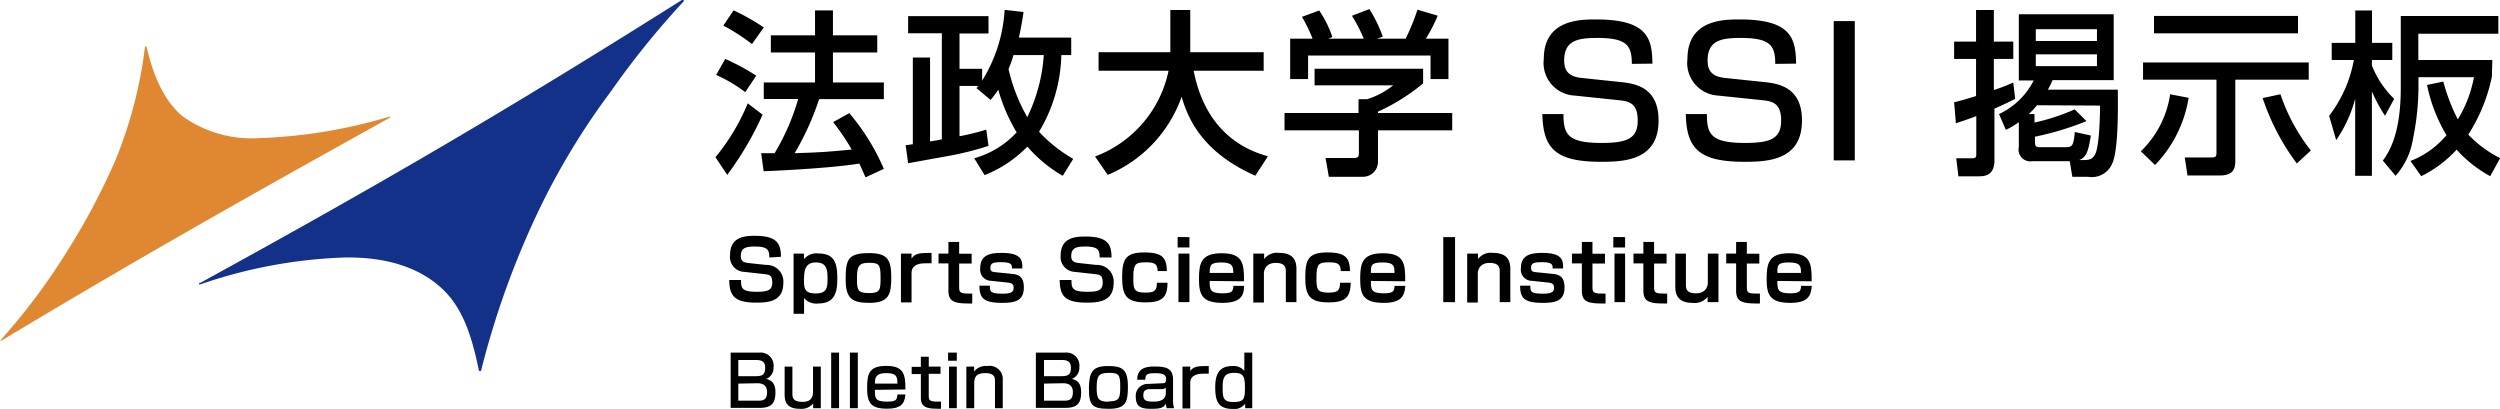 <svg xmlns="http://www.w3.org/2000/svg" viewBox="0 0 212.14 34.7"><defs><style>.cls-1{fill:#143189;}.cls-2{fill:#df8831;}</style></defs><title>logo_ssi</title><g id="レイヤー_2" data-name="レイヤー 2"><g id="レイヤー_1-2" data-name="レイヤー 1"><path class="cls-1" d="M40.73,31.49h0a.1.1,0,0,1-.1-.08c-.73-3.62-1.68-5.71-3.4-7.17s-4.28-2.45-8-2.39A41.69,41.69,0,0,0,17,24.13a.09.09,0,0,1-.12-.06A.1.1,0,0,1,17,24C32.69,15.39,43.07,9.32,57.86,0A.1.1,0,0,1,58,0a.09.09,0,0,1,0,.13,71.57,71.57,0,0,0-6.15,7.61,61,61,0,0,0-6.22,10.29,72.65,72.65,0,0,0-4.79,13.35A.1.1,0,0,1,40.73,31.49Z"/><path class="cls-2" d="M.07,28.93a.05.05,0,0,1,0,0,.06.06,0,0,1,0-.09,53.32,53.32,0,0,0,5.35-7.08,57.78,57.78,0,0,0,4.39-8.2A37.18,37.18,0,0,0,12.3,4a.08.08,0,0,1,.07-.07.07.07,0,0,1,.07.06c.65,2.74,1.57,4.59,3,5.84A10.09,10.09,0,0,0,22,11.72,43.41,43.41,0,0,0,33,9.91a.06.06,0,0,1,.08,0,.06.06,0,0,1,0,.08C19.7,17.41,10.55,22.63.1,28.92Z"/><path d="M64.71,9.73a27,27,0,0,1-3,5.11l-1-1.5a17.82,17.82,0,0,0,2.74-4.57ZM61.54,5a19.2,19.2,0,0,1,2.63,1.42l-.93,1.4a12.45,12.45,0,0,0-2.47-1.46ZM62.25.88a17.52,17.52,0,0,1,2.56,1.45l-1,1.41a17.22,17.22,0,0,0-2.43-1.57Zm7.26,7.53A23.49,23.49,0,0,1,67.43,13c1.73-.06,2.41-.07,4.84-.31a19.51,19.51,0,0,0-1.57-2.33l1.37-.76A18.73,18.73,0,0,1,75,14.33l-1.56.72c-.19-.45-.33-.76-.52-1.17-2.18.36-6.45.59-8.12.65L64.59,13l1.14,0a19.3,19.3,0,0,0,2-4.6H64.81V7h4.35V4.45H65.41V3h3.75V.88h1.52V3h3.76V4.45H70.68V7H75V8.41Z"/><path d="M82.67,13.43a7.74,7.74,0,0,0,3.6-2.2,14.47,14.47,0,0,1-1.56-3.62,9.36,9.36,0,0,1-.65.87l-1.2-1c.09-.1.11-.15.15-.19H81.42v4.27A20.2,20.2,0,0,0,83.69,11l.19,1.38a26.31,26.31,0,0,1-3.22.82l-3.6.65-.21-1.53.61-.08V4.88h1.46V12c.48-.07.75-.12,1-.18v-9H77.06V1.37h6.82V2.84H81.42v3h1.92v1a12.75,12.75,0,0,0,1.91-6l1.6.18c-.07.55-.18,1.2-.39,2.17H90.9V4.67h-.84a13.18,13.18,0,0,1-1.89,6.51,12.15,12.15,0,0,0,2.9,2.3l-.89,1.44a11.61,11.61,0,0,1-3-2.48,10.51,10.51,0,0,1-3.63,2.42ZM86,4.67a9.42,9.42,0,0,1-.42,1.19,14.85,14.85,0,0,0,1.59,4.08,14.07,14.07,0,0,0,1.4-5.27Z"/><path d="M92.92,13.28A9.92,9.92,0,0,0,99.16,6H93.22V4.43h6.09V.85H101V4.43h6.23V6h-5.94c.61,3.2,2.4,6.2,6.3,7.26l-1.07,1.65c-4.54-2-5.74-4.92-6.25-6.7A11.24,11.24,0,0,1,94,14.84Z"/><path d="M120.76,5.83V7.07a16.25,16.25,0,0,1-3.83,2.4v.12h6.3v1.47h-6.3v2.69A1.27,1.27,0,0,1,115.7,15h-2.94l-.28-1.59h2.41c.42,0,.42-.21.42-.48V11.06H109V9.59h6.28V8.42H116a6.71,6.71,0,0,0,2.22-1.18h-6.67V5.83Zm-9.38-2.55a12.86,12.86,0,0,0-.9-1.85l1.46-.54a9.09,9.09,0,0,1,1.12,2.25l-.34.14h3a12.56,12.56,0,0,0-1-1.94l1.48-.57a11.87,11.87,0,0,1,1.14,2.34l-.49.17h2.43a18.36,18.36,0,0,0,1-2.46l1.72.51a14.9,14.9,0,0,1-1,1.95h1.91V6.71h-1.52v-2H111v2h-1.52V3.28Z"/><path d="M138.47,5.42c0-1.53-.39-2.2-2.91-2.2-1.63,0-2.83.18-2.83,1.92,0,1.06.6,1.39,1.53,1.48l3.33.35c1.23.13,3.15.48,3.15,3.25,0,3.36-2.85,3.51-4.86,3.51-3.84,0-4.94-1.08-5-4.05h1.79c0,1.7.33,2.45,3.24,2.45,2.23,0,3.06-.41,3.06-1.91s-.78-1.63-1.62-1.72l-3.74-.39A2.77,2.77,0,0,1,131,5c0-3.35,3.1-3.35,4.44-3.35,4.45,0,4.74,1.68,4.78,3.75Z"/><path d="M150.64,5.42c0-1.53-.39-2.2-2.91-2.2-1.63,0-2.83.18-2.83,1.92,0,1.06.6,1.39,1.53,1.48l3.33.35c1.23.13,3.15.48,3.15,3.25,0,3.36-2.85,3.51-4.86,3.51-3.84,0-4.94-1.08-5-4.05h1.79c0,1.7.33,2.45,3.24,2.45,2.23,0,3.06-.41,3.06-1.91s-.78-1.63-1.62-1.72l-3.74-.39A2.77,2.77,0,0,1,143.19,5c0-3.35,3.1-3.35,4.44-3.35,4.45,0,4.74,1.68,4.78,3.75Z"/><path d="M157.39,1.79V13.61H155.6V1.79Z"/><path d="M165.82,8.68c.48-.12,1-.26,1.86-.53V5h-1.86V3.53h1.86V.85h1.51V3.53h1.65V5h-1.65V7.64A14.74,14.74,0,0,0,170.84,7L171,8.39c-.66.33-1.16.57-1.76.83V13.6c0,1.29-.81,1.36-1.33,1.36h-1.73L166,13.43h1.32c.38,0,.38-.13.38-.37V9.85c-.62.24-1.1.4-1.73.61Zm3.81,1a6.3,6.3,0,0,0,2.94-2.85h-1.26V1.21h8.05V6.8h-5.19a6.1,6.1,0,0,1-.4.81h5.94c0,.87.1,5-.47,6.26A1.89,1.89,0,0,1,177.16,15h-1.31l-.22-1.32h-3.18a1,1,0,0,1-1.14-1.21V10.37a7.38,7.38,0,0,1-1.1.65Zm3.22-.75a6,6,0,0,1-.7.75h.49v.72a17.68,17.68,0,0,0,3.41-1.12l1,1a25.24,25.24,0,0,1-4.37,1.32v.38c0,.51.11.51.53.51h2.05c.57,0,.69-.08.8-1.29l1.36.3c-.21,1.38-.4,1.86-1,2.08h.4c.53,0,.71-.09.93-.43.39-.56.45-3.35.45-4.19Zm-.1-6.45v1h5.19v-1Zm0,2.13v1h5.19v-1Z"/><path d="M185.72,8.3A10.66,10.66,0,0,1,182.87,14l-1.21-1.16A8.42,8.42,0,0,0,184.15,8Zm-3.87-3h14.06V6.76h-6.23v6.91c0,.66-.19,1.22-1.32,1.22h-2.74l-.23-1.53h2.31c.38,0,.38-.17.38-.44V6.76h-6.23Zm.93-3.95H195V2.83H182.78ZM194.9,13.87A19.43,19.43,0,0,1,192,8.32L193.51,8a15.91,15.91,0,0,0,2.58,4.77Z"/><path d="M197.64,9.83a11,11,0,0,0,2.1-4.74h-1.88V3.64h2V.89h1.42V3.64H203V5.09h-1.73v.47a8.05,8.05,0,0,0,1.89,2.83l-.78,1.43a13.26,13.26,0,0,1-1.11-2.06v7.16h-1.42V8.38a11.25,11.25,0,0,1-1.61,3.51Zm13.81-3.31a14.58,14.58,0,0,1-2,4.9,9.89,9.89,0,0,0,2.7,2l-.84,1.53a10.7,10.7,0,0,1-2.85-2.25,10.22,10.22,0,0,1-3,2.25l-.92-1.29a7.54,7.54,0,0,0,3.06-2.19,13.39,13.39,0,0,1-1.65-4.26l1.38-.29a15.77,15.77,0,0,0,1.23,3.21,10.56,10.56,0,0,0,1.37-3.58h-4.71v1a22.26,22.26,0,0,1-.47,4.26,6.11,6.11,0,0,1-1.47,3.11l-1.08-1.29c.48-.68,1.52-2.16,1.52-6.17V1.36H212v1.5h-6.79V5.09h6.28Z"/><path d="M65.28,21.85c0-.59-.09-.93-1.21-.93-.74,0-1.21.09-1.21.81,0,.4.19.54.66.59l1.48.16A1.41,1.41,0,0,1,66.47,24c0,1.55-1.2,1.68-2.28,1.68-1.88,0-2.29-.58-2.31-1.92h1c0,.71.07,1,1.35,1,1,0,1.3-.18,1.3-.79s-.24-.66-.66-.71l-1.71-.19a1.26,1.26,0,0,1-1.21-1.42c0-1.49,1.11-1.64,2.1-1.64,2,0,2.2.76,2.22,1.78Z"/><path d="M68.22,21.52V22a1.35,1.35,0,0,1,1.24-.49c1.47,0,1.59,1,1.59,2.18s-.26,2.06-1.61,2.06a1.35,1.35,0,0,1-1.21-.46v1.34h-.89V21.52Zm0,2.11c0,.79,0,1.27,1,1.27s1-.55,1-1.34-.14-1.29-1-1.29S68.23,22.93,68.23,23.63Z"/><path d="M75.63,23.5c0,1.45-.16,2.2-1.87,2.2-1.47,0-2-.38-2-2s.17-2.22,1.91-2.22C75.21,21.46,75.63,21.92,75.63,23.5Zm-1.91,1.37c1,0,1-.28,1-1.37s-.15-1.2-1-1.2-1,.31-1,1.29S72.74,24.87,73.72,24.87Z"/><path d="M77.35,21.52l0,.42c.29-.43.66-.49,1.7-.48v.88l-.43,0c-.36,0-1.27,0-1.27.82v2.5h-.9V21.52Z"/><path d="M80.48,20.53h.91v1h1.06v.83H81.39v2c0,.44.1.55.78.55a2.5,2.5,0,0,0,.33,0v.84a3.54,3.54,0,0,1-.4,0c-1.27,0-1.62-.27-1.62-1.11V22.35h-.84v-.83h.84Z"/><path d="M85.87,22.78c0-.3,0-.53-.9-.53-.65,0-.93.05-.93.49,0,.23.07.33.44.36l1.4.14c.66.06,1,.34,1,1.15,0,1.17-.8,1.31-1.85,1.31-1.61,0-1.91-.43-1.92-1.46H84c0,.5,0,.68,1.11.68.88,0,.9-.28.9-.52s-.1-.38-.48-.42l-1.42-.15a.94.94,0,0,1-.93-1.08c0-1.12.84-1.29,1.81-1.29,1.76,0,1.76.68,1.76,1.32Z"/><path d="M93.31,21.85c0-.59-.08-.93-1.21-.93-.73,0-1.2.09-1.2.81,0,.4.19.54.65.59l1.48.16A1.41,1.41,0,0,1,94.5,24c0,1.55-1.19,1.68-2.28,1.68-1.88,0-2.28-.58-2.3-1.92h1c0,.71.07,1,1.36,1,1,0,1.29-.18,1.29-.79s-.23-.66-.66-.71l-1.71-.19A1.26,1.26,0,0,1,90,21.71c0-1.49,1.11-1.64,2.1-1.64,2,0,2.21.76,2.22,1.78Z"/><path d="M98.23,23c0-.63-.29-.74-1-.74-.87,0-1.06.13-1.06,1.27,0,.95,0,1.3,1,1.3.73,0,1-.11,1-.84h.9c0,1.25-.48,1.67-1.85,1.67-1.64,0-2-.57-2-2.13s.31-2.11,1.9-2.11,1.86.51,1.9,1.58Z"/><path d="M100.93,20.12V21h-1v-.89Zm0,1.4v4.12H100V21.52Z"/><path d="M102.65,23.84c0,.69,0,1.05,1.07,1.05.84,0,.92-.18.94-.63h.91c0,.91-.39,1.44-1.83,1.44-1.71,0-2-.67-2-2s.15-2.21,1.92-2.21,1.92.82,1.9,2.38Zm2-.68c0-.53-.05-.89-1-.89s-1,.24-1,.89Z"/><path d="M107.27,21.52l0,.46a1.36,1.36,0,0,1,1.27-.52c1,0,1.47.44,1.47,1.35v2.83h-.9V23c0-.31-.08-.69-.86-.69s-1,.53-1,.91v2.45h-.9V21.52Z"/><path d="M113.77,23c0-.63-.29-.74-1-.74-.87,0-1.06.13-1.06,1.27,0,.95,0,1.3,1,1.3.73,0,1-.11,1-.84h.9c0,1.25-.49,1.67-1.85,1.67-1.64,0-2-.57-2-2.13s.3-2.11,1.89-2.11,1.87.51,1.91,1.58Z"/><path d="M116.33,23.84c0,.69,0,1.05,1.07,1.05.83,0,.91-.18.94-.63h.91c-.06.91-.4,1.44-1.83,1.44-1.71,0-2-.67-2-2s.15-2.21,1.92-2.21,1.92.82,1.9,2.38Zm2-.68c0-.53,0-.89-1-.89s-1,.24-1,.89Z"/><path d="M123.47,20.12v5.52h-1V20.12Z"/><path d="M125.42,21.52l0,.46a1.35,1.35,0,0,1,1.27-.52c1,0,1.47.44,1.47,1.35v2.83h-.9V23c0-.31-.08-.69-.86-.69s-1,.53-1,.91v2.45h-.9V21.52Z"/><path d="M131.75,22.78c0-.3,0-.53-.9-.53-.65,0-.93.05-.93.49,0,.23.07.33.44.36l1.4.14c.66.06,1,.34,1,1.15,0,1.17-.81,1.31-1.85,1.31-1.61,0-1.91-.43-1.92-1.46h.87c0,.5,0,.68,1.11.68.88,0,.9-.28.9-.52s-.1-.38-.48-.42L130,23.83a.94.94,0,0,1-.94-1.08c0-1.12.84-1.29,1.82-1.29,1.76,0,1.76.68,1.76,1.32Z"/><path d="M134.23,20.53h.9v1h1.06v.83h-1.06v2c0,.44.1.55.79.55a2.45,2.45,0,0,0,.32,0v.84a3.39,3.39,0,0,1-.39,0c-1.28,0-1.62-.27-1.62-1.11V22.35h-.84v-.83h.84Z"/><path d="M137.9,20.12V21h-1v-.89Zm0,1.4v4.12H137V21.52Z"/><path d="M139.45,20.53h.91v1h1.06v.83h-1.06v2c0,.44.09.55.78.55a2.5,2.5,0,0,0,.33,0v.84a3.54,3.54,0,0,1-.4,0c-1.27,0-1.62-.27-1.62-1.11V22.35h-.84v-.83h.84Z"/><path d="M144.9,25.64l0-.46a1.37,1.37,0,0,1-1.27.52c-1,0-1.47-.44-1.47-1.35V21.52h.9v2.67c0,.31.07.7.86.7s1-.54,1-.92V21.52h.9v4.12Z"/><path d="M147.32,20.53h.91v1h1.06v.83h-1.06v2c0,.44.09.55.78.55a2.63,2.63,0,0,0,.33,0v.84a3.54,3.54,0,0,1-.4,0c-1.27,0-1.62-.27-1.62-1.11V22.35h-.84v-.83h.84Z"/><path d="M150.82,23.84c0,.69,0,1.05,1.07,1.05.83,0,.92-.18.94-.63h.91c-.06.91-.39,1.44-1.83,1.44-1.71,0-2-.67-2-2s.15-2.21,1.92-2.21,1.92.82,1.9,2.38Zm2-.68c0-.53,0-.89-1-.89s-1,.24-1,.89Z"/><path d="M64.45,29.92a1.1,1.1,0,0,1,1.19,1.23,1,1,0,0,1-.62,1c.46.14.78.35.78,1.14s-.22,1.32-1.31,1.32H62V29.92Zm-1.8.63v1.37h1.54c.66,0,.74-.31.74-.74s-.23-.63-.72-.63Zm0,2V34h1.72c.43,0,.72-.1.72-.74s-.49-.74-.81-.74Z"/><path d="M69,34.64l0-.4a1.29,1.29,0,0,1-1.11.45c-.79,0-1.31-.27-1.31-1.19V31.11h.66v2.27c0,.29,0,.72.85.72.44,0,.9-.12.9-.88V31.11h.66v3.53Z"/><path d="M71.2,29.92v4.72h-.67V29.92Z"/><path d="M72.79,29.92v4.72h-.67V29.92Z"/><path d="M74.24,33.08c0,.68,0,1,1,1,.79,0,.88-.13.91-.61h.68c-.06.86-.47,1.21-1.55,1.21-1.39,0-1.7-.5-1.7-1.75s.19-1.88,1.63-1.88,1.63.66,1.62,2Zm1.91-.53c0-.54-.05-.89-.91-.89s-1,.3-1,.89Z"/><path d="M78.14,30.27h.67v.84h1v.61h-1v1.84c0,.41.08.52.76.52h.28v.6a2.27,2.27,0,0,1-.39,0c-1,0-1.32-.27-1.32-.94v-2h-.78v-.61h.78Z"/><path d="M81.19,29.92v.69h-.74v-.69Zm0,1.19v3.53h-.66V31.11Z"/><path d="M82.66,31.11l0,.41a1.27,1.27,0,0,1,1.13-.46,1.11,1.11,0,0,1,1.3,1.17v2.41h-.66V32.35c0-.27,0-.69-.83-.69s-.93.41-.93.91v2.07H82V31.11Z"/><path d="M90.39,29.92a1.1,1.1,0,0,1,1.2,1.23,1,1,0,0,1-.63,1c.47.14.78.35.78,1.14s-.22,1.32-1.31,1.32H87.9V29.92Zm-1.8.63v1.37h1.54c.67,0,.74-.31.74-.74s-.23-.63-.72-.63Zm0,2V34h1.72c.44,0,.73-.1.73-.74s-.5-.74-.81-.74Z"/><path d="M94,31.06c1.2,0,1.71.23,1.71,1.75,0,1.27-.15,1.88-1.61,1.88s-1.7-.31-1.7-1.8C92.44,31.65,92.63,31.06,94,31.06Zm.06,3c.92,0,1-.25,1-1.29s-.17-1.13-1-1.13-1,.28-1,1.22S93.15,34.09,94.1,34.09Z"/><path d="M99.54,33.89a2.37,2.37,0,0,0,.09.75H99a1.53,1.53,0,0,1-.06-.4c-.18.34-.43.45-1.22.45s-1.34-.1-1.34-1a1,1,0,0,1,1-1.11l1.25-.06c.16,0,.32,0,.32-.35s-.2-.5-.9-.5-.86.08-.86.55H96.5c0-.94.67-1.12,1.48-1.12,1.08,0,1.56.21,1.56,1.15Zm-.62-1a.4.4,0,0,1-.33.13l-1,0c-.56,0-.57.32-.57.56,0,.45.35.5.85.5s1.06-.1,1.06-.76Z"/><path d="M101,31.11l0,.37c.3-.42.72-.42,1.57-.42v.65l-.46,0c-.21,0-1.11,0-1.11.76v2.19h-.66V31.11Z"/><path d="M106.26,29.92v4.72h-.6l0-.39a1.13,1.13,0,0,1-1.07.45c-1.28,0-1.47-.76-1.47-1.85s.32-1.79,1.47-1.79a1.19,1.19,0,0,1,1,.41V29.92Zm-2.51,2.89c0,.87,0,1.3.89,1.3s1-.2,1-1.18-.12-1.29-.91-1.29S103.75,32,103.75,32.81Z"/></g></g></svg>